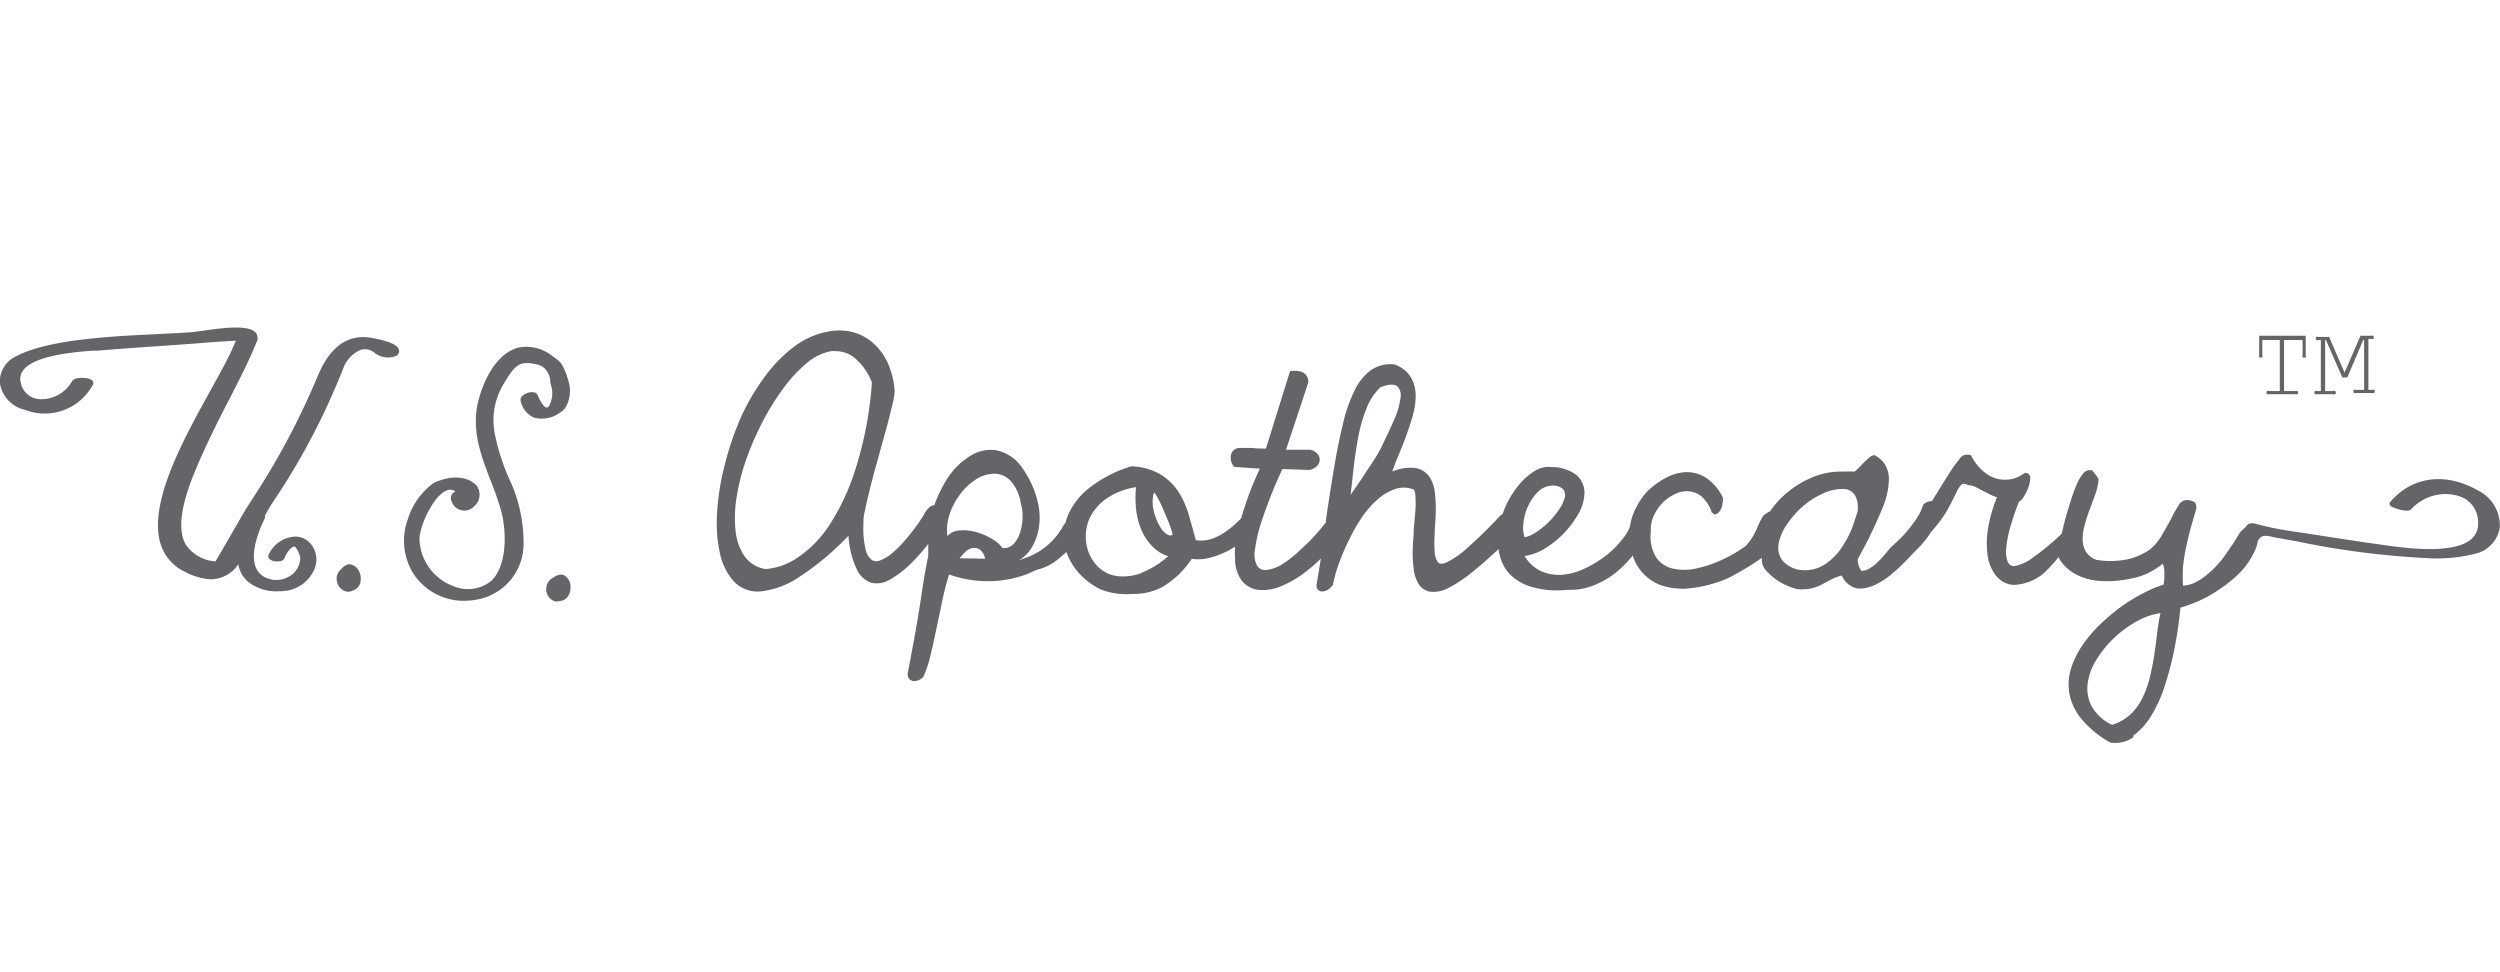 <svg xmlns="http://www.w3.org/2000/svg" width="193px" height="75px" viewBox="0 0 193 75"><defs><style>.b{fill:#646569;}</style></defs><path class="b" d="M5.81,29.56C5,31.23,2,31.83,1.4,29.61c-.61-2.48,4.82-2.68,6.17-2.8,1.7-.16,5.93-.43,7.64-.57,1-.08,2.05-.16,3.08-.22.42,0,.25,0,0,.47-1.81,4.36-9.46,14.69-3.94,17.42,4.16,2,4.27-2,6.6-5.39a52.88,52.88,0,0,0,4.65-8.62c.23-.52.45-1,.66-1.58.31-.81,1.52-2.14,2.74-1.25s3-.2-.49-.76c-2.14-.34-3.21,1.41-3.83,2.89a57.22,57.22,0,0,1-4.4,8.48c-1.9,3-.32.39-3.56,6C12,43.07,14,38.28,15.3,35.29c1.47-3.31,3.06-5.94,4.31-8.93.6-1.44-4-.5-4.75-.44-3.5.28-10.5.2-13.53,1.86-1.75,1-1.32,3.09.68,3.68A4,4,0,0,0,7,29.6c.11-.21-1.07-.29-1.2,0"/><path class="b" d="M19.46,39.81a7.08,7.08,0,0,0-.82,3.4c.09,1.77,2,2.38,3.62,2.09,1.37-.24,2.56-1.87,1.69-3.1s-2.55-.33-2.93.62c-.1.25.69.33.78.11a2.16,2.16,0,0,1,.48-.72c.73-.73,1.14.46,1.15.89a2.1,2.1,0,0,1-3.31,1.55c-1.46-1-.44-3.61.12-4.73.12-.24-.67-.32-.78-.11"/><path class="b" d="M28.59,26.07c-2.64-.42-3.72,2.17-4.08,3a57.12,57.12,0,0,1-4.38,8.44l-.87,1.36c-.35.54-.35.54-.88,1.47l-1.74,3a3,3,0,0,1-2.3-1.3c-1-1.75.41-5,1.16-6.7.69-1.55,1.41-3,2.1-4.32.8-1.56,1.55-3,2.21-4.61a.66.66,0,0,0-.05-.7c-.5-.65-2.4-.43-4.29-.15l-.63.08c-.74.06-1.66.1-2.64.15-3.61.17-8.56.41-11,1.74A2.11,2.11,0,0,0,0,29.64a2.52,2.52,0,0,0,1.93,2,4.21,4.21,0,0,0,5.27-2A.3.3,0,0,0,7,29.29c-.27-.14-1.24-.23-1.45.16A2.71,2.71,0,0,1,3,30.81a1.55,1.55,0,0,1-1.39-1.26,1.08,1.08,0,0,1,.16-.94c.86-1.19,4-1.43,5.4-1.54l.4,0c1-.09,2.89-.23,4.57-.34l3.07-.22c.8-.07,1.86-.15,3-.21l-.06.14c-.4,1-1.07,2.19-1.85,3.61C14.11,34,11.43,38.88,12.4,42a3.53,3.53,0,0,0,1.89,2.15,4.76,4.76,0,0,0,2,.57,2.58,2.58,0,0,0,2.11-1.16,2.22,2.22,0,0,0,.81,1.4,3.55,3.55,0,0,0,2.22.69,4.91,4.91,0,0,0,.83-.07,2.78,2.78,0,0,0,2-1.62,1.87,1.87,0,0,0-.17-1.84,1.55,1.55,0,0,0-1.5-.68,2.38,2.38,0,0,0-1.83,1.34.33.33,0,0,0,0,.34.89.89,0,0,0,.76.21A.45.45,0,0,0,22,43a1.93,1.93,0,0,1,.43-.64c.14-.14.25-.19.34-.15s.41.61.41.88a1.66,1.66,0,0,1-.93,1.45,1.91,1.91,0,0,1-2-.1c-1.38-1-.2-3.64.2-4.44a.32.32,0,0,0,0-.19c.22-.4.45-.81.72-1.2A52.38,52.38,0,0,0,25.85,30c.28-.63.48-1.12.66-1.59A2.45,2.45,0,0,1,27.87,27a1.14,1.14,0,0,1,1,.2,1.68,1.68,0,0,0,1.73.27.42.42,0,0,0,.2-.45C30.73,26.53,29.56,26.23,28.59,26.07Z"/><path class="b" d="M26.89,45.68a.72.72,0,0,1-.27-.05,1,1,0,0,1-.47-.39,1.06,1.06,0,0,1-.16-.62.91.91,0,0,1,.33-.66c.27-.33.56-.46.83-.37a1,1,0,0,1,.57.5,1.35,1.35,0,0,1,.11.82h0a.83.83,0,0,1-.58.67A.7.7,0,0,1,26.89,45.68Z"/><path class="b" d="M43,46.44a.69.69,0,0,1-.41-.14,1,1,0,0,1-.37-.49,1.05,1.05,0,0,1,0-.65.92.92,0,0,1,.48-.56c.35-.25.65-.31.89-.16a1,1,0,0,1,.43.63,1.34,1.34,0,0,1-.09.82h0a.83.83,0,0,1-.73.51Z"/><path class="b" d="M43.88,29.41a5.93,5.93,0,0,0-.36-1,1.6,1.6,0,0,0-.36-.53,4.67,4.67,0,0,0-.49-.37A3.16,3.16,0,0,0,40,26.84c-1.3.35-2.39,1.75-3,3.84-.69,2.35.1,4.41.87,6.4.3.77.6,1.56.82,2.36.39,1.43.53,4.15-.76,5.4a2.87,2.87,0,0,1-3,.38,4,4,0,0,1-2.54-3.45c-.1-1,1.09-3.63,2.19-3.94a.69.69,0,0,1,.58.11c-.57.27-.35.88,0,1.22a1.06,1.06,0,0,0,1.48-.1,1.34,1.34,0,0,0,.29-.4h0a.53.53,0,0,0,.05-.19,1,1,0,0,0,0-.59.44.44,0,0,0,0-.06,1.68,1.68,0,0,0-.1-.15s0-.06,0-.08l0,0c-.61-.78-1.89-1-3.39-.31a5.4,5.4,0,0,0-2,2.79,4.82,4.82,0,0,0,.34,4.08,4.64,4.64,0,0,0,4.12,2.23A5.63,5.63,0,0,0,37,46.25a4.36,4.36,0,0,0,3.42-4.2,11.58,11.58,0,0,0-1.16-5.19,16.42,16.42,0,0,1-1.08-3.47,5.39,5.39,0,0,1,.63-3.63l.3-.5c.31-.48.68-1.09,1.28-1.21a2.17,2.17,0,0,1,.87.05,1.89,1.89,0,0,1,.57.17,1.46,1.46,0,0,1,.65,1.12c0,.15.05.32.1.51a2,2,0,0,1-.14,1.33c0,.08-.15.24-.23.24-.24,0-.62-.72-.68-.92a.38.38,0,0,0-.29-.26,1.11,1.11,0,0,0-.92.28.41.41,0,0,0-.12.41,1.78,1.78,0,0,0,1,1.25,2.35,2.35,0,0,0,2-.35,1.5,1.5,0,0,0,.43-.38A2.5,2.5,0,0,0,43.88,29.41Z"/><path class="b" d="M174,41.11c4.35.65,12.86,2.71,17,1.54,2.41-.68,2.48-3.39.21-4.68s-5-1.08-6.62.87c-.19.22,1.22.65,1.45.39,1.52-1.8,5.35-1.69,5.38,1.18,0,3.19-6.64,1.9-8.31,1.68-2.12-.29-7.35-1.14-9.47-1.46"/><path class="b" d="M166.66,48.85q-.1.87-.24,1.77t-.35,1.75a7.79,7.79,0,0,1-.59,1.59,4.49,4.49,0,0,1-1,1.28,3.83,3.83,0,0,1-1.48.83,3.7,3.7,0,0,1-1.68-1.52,3.09,3.09,0,0,1-.32-1.84,4.7,4.7,0,0,1,.72-1.91,8.59,8.59,0,0,1,3.28-3,5.21,5.21,0,0,1,1.9-.6,15.8,15.8,0,0,0-.27,1.64m-2,7.91A5.15,5.15,0,0,0,166,55.22a10.53,10.53,0,0,0,1-2.2,24,24,0,0,0,.65-2.42q.25-1.19.38-2.19t.18-1.52a14.07,14.07,0,0,0,1.36-.48,9.22,9.22,0,0,0,1.75-.95,8.88,8.88,0,0,0,1.7-1.53,6.52,6.52,0,0,0,1.24-2.23,2.27,2.27,0,0,0-.06-1.15c-.09-.09-.76.13-1,.39q-.07,0-.26.36t-.53.84q-.33.5-.75,1.08a7.45,7.45,0,0,1-.94,1.06,5.4,5.4,0,0,1-1.11.8,2.49,2.49,0,0,1-1.23.32,11.23,11.23,0,0,1,0-1.58,13.63,13.63,0,0,1,.23-1.5q.16-.74.36-1.46t.43-1.49q0-.33-.08-.43a1,1,0,0,0-.42-.13.63.63,0,0,0-.63.33,9.44,9.44,0,0,0-.55.95q-.29.57-.7,1.24A4.19,4.19,0,0,1,166,42.5a4.88,4.88,0,0,1-1.71.78,6.59,6.59,0,0,1-2.56.06,1.7,1.7,0,0,1-.89-.7,2,2,0,0,1-.26-1,4.06,4.06,0,0,1,.15-1.13,12.63,12.63,0,0,1,.38-1.21l.43-1.17a4.22,4.22,0,0,0,.25-1v-.08a.48.48,0,0,1-.1-.12l-.14-.2-.15-.19-.09-.11h0l0,0a.5.5,0,0,0-.45.23,3,3,0,0,0-.42.69,10.09,10.09,0,0,0-.38,1c-.12.35-.51,1.62-.59,2s-.16.65-.22.93-.1.48-.12.62a4.88,4.88,0,0,0,0,1.28c1.4,2.43,5,1.55,5.46,1.47a5,5,0,0,0,1.23-.4,6.33,6.33,0,0,0,1.26-.82,2,2,0,0,1,.21,1,9.7,9.7,0,0,1-.09,1,8,8,0,0,0-1.45.59,13.18,13.18,0,0,0-1.68,1,15.78,15.78,0,0,0-1.67,1.37,10.26,10.26,0,0,0-1.41,1.63,6.78,6.78,0,0,0-.91,1.79,3.94,3.94,0,0,0-.15,1.88,4.19,4.19,0,0,0,.86,1.87,7.32,7.32,0,0,0,2.12,1.76,2.38,2.38,0,0,0,1.8-.42m-4.24-16.69c-.13-.15-.68.78-1.1,1a18.24,18.24,0,0,1-2.26,2,3.59,3.59,0,0,1-1.44.71.64.64,0,0,1-.74-.36,2.32,2.32,0,0,1-.14-1.15,8.85,8.85,0,0,1,.33-1.7,20.05,20.05,0,0,1,.68-2q.15,0,.35-.33a3.32,3.32,0,0,0,.34-.67,2.13,2.13,0,0,0,.15-.66c0-.2-.07-.32-.24-.33a2.57,2.57,0,0,1-1.2.51,2.63,2.63,0,0,1-1.21-.12,3,3,0,0,1-1.08-.66,3.14,3.14,0,0,1-.76-1.1.8.8,0,0,0-.47,0,.71.71,0,0,0-.33.31,9.94,9.94,0,0,0-.72,1l-.85,1.36-.79,1.26a4.28,4.28,0,0,1-.56.75.92.92,0,0,0-.36.57.51.51,0,0,0,.55.61.84.84,0,0,0,.56-.27,9.07,9.07,0,0,0,1.19-1.64q.39-.72.61-1.19a2.71,2.71,0,0,1,.4-.66c.12-.13.3-.14.55,0H152a1.69,1.69,0,0,1,.59.18l.59.31.62.31a1.91,1.91,0,0,0,.63.18,10.89,10.89,0,0,0-.74,2.46,6.77,6.77,0,0,0-.06,2.14,3.13,3.13,0,0,0,.61,1.52,1.6,1.6,0,0,0,1.27.6,3.77,3.77,0,0,0,1.91-.63c.74-.43,1.87-2.06,2.81-3q.43-1,.24-1.25M143,37.79a1.18,1.18,0,0,1,.38.43,1.88,1.88,0,0,1,.19.6,3,3,0,0,1,0,.67l-.5,1.28a8.17,8.17,0,0,1-.84,1.58,4.82,4.82,0,0,1-1.32,1.31,3,3,0,0,1-1.93.45,2.3,2.3,0,0,1-1.51-.82,1.79,1.79,0,0,1-.28-1.34,3.89,3.89,0,0,1,.65-1.53A7.21,7.21,0,0,1,139.14,39a6.44,6.44,0,0,1,1.61-1,3.6,3.6,0,0,1,1.65-.35,1.24,1.24,0,0,1,.62.2m-.73,6.54a1.57,1.57,0,0,0,1.11,1c1.86.16,3.82-2.33,4.49-3a7.6,7.6,0,0,0,1.71-2.51,1,1,0,0,0-.24-.92q-.33-.31-.82.05a3.85,3.85,0,0,1-.49,1,9.82,9.82,0,0,1-.87,1.14,8.73,8.73,0,0,1-1.06,1c-.38.3-1.4,2-2.52,2a1.39,1.39,0,0,1-.38-1.08,35.39,35.39,0,0,0,2-4.18,5.85,5.85,0,0,0,.39-1.85,2,2,0,0,0-.28-1.17,2,2,0,0,0-.7-.65c-.28-.15-1.23,1.28-1.54,1.26a6,6,0,0,0-.78,0,5.5,5.5,0,0,0-2.45.46,7.54,7.54,0,0,0-2.1,1.35,6.62,6.62,0,0,0-1.45,1.87,6,6,0,0,0-.14,2.58c0,.67-.1.76.38,1.33a4.54,4.54,0,0,0,2.27,1.31,3.4,3.4,0,0,0,1.05-.06,3.25,3.25,0,0,0,.76-.29l.71-.38a3.85,3.85,0,0,1,.88-.33Zm-15.65-.51a3.36,3.36,0,0,0,1.73,1.3,5.28,5.28,0,0,0,2.35.17,10.05,10.05,0,0,0,2.56-.7,16.31,16.31,0,0,0,2.73-1.7c.72-.53.92-1.75,1.35-2.33a2.5,2.5,0,0,0,0-.86c0-.18-.12-.28-.23-.31a.67.67,0,0,0-.43.08,4,4,0,0,0-.55.32c-.33.45-.81,1.95-1.38,2.37a10.13,10.13,0,0,1-1.88,1.11,9.5,9.5,0,0,1-2.06.67A4.25,4.25,0,0,1,129,44a2.26,2.26,0,0,1-1.33-.9,3.13,3.13,0,0,1-.43-2,2.64,2.64,0,0,1,.22-1.27,3.68,3.68,0,0,1,.7-1.07,3.32,3.32,0,0,1,1-.73,2.17,2.17,0,0,1,1.13-.22,1.9,1.9,0,0,1,1.07.47,2.81,2.81,0,0,1,.79,1.3h.14a.37.37,0,0,0,.2-.12.94.94,0,0,0,.19-.33,2.25,2.25,0,0,0,.11-.65,3.7,3.7,0,0,0-1.29-1.51A2.6,2.6,0,0,0,130,36.5a3.28,3.28,0,0,0-1.5.46A5.15,5.15,0,0,0,127.2,38a5.6,5.6,0,0,0-.92,1.46,4,4,0,0,0-.35,1.59,4.81,4.81,0,0,0,.71,2.72m-5.86-6.12a.88.88,0,0,1,.12.77,3,3,0,0,1-.49,1,6.35,6.35,0,0,1-.87,1,6.19,6.19,0,0,1-1,.78,2.18,2.18,0,0,1-.91.35,2.27,2.27,0,0,1-.14-1.13,4.37,4.37,0,0,1,.34-1.38,3.67,3.67,0,0,1,.79-1.18,1.78,1.78,0,0,1,1.18-.54,1.25,1.25,0,0,1,1,.34m2.2,7.44a6.44,6.44,0,0,0,1.7-1,8.43,8.43,0,0,0,1.39-1.45,11.85,11.85,0,0,0,1-1.63.77.77,0,0,0,0-.51.65.65,0,0,0-.29-.34.55.55,0,0,0-.41,0,.71.71,0,0,0-.4.33,3.37,3.37,0,0,1-.67,1.23A7.7,7.7,0,0,1,124,43a9.34,9.34,0,0,1-1.66,1,5,5,0,0,1-1.8.5,3.5,3.5,0,0,1-1.72-.3,3.13,3.13,0,0,1-1.4-1.38,3.57,3.57,0,0,0,1.61-.52,7.22,7.22,0,0,0,2.66-2.72,3.17,3.17,0,0,0,.44-1.55,1.67,1.67,0,0,0-.56-1.24,3,3,0,0,0-1.84-.6,1.93,1.93,0,0,0-1.25.29,4.39,4.39,0,0,0-1.19,1.05,7.1,7.1,0,0,0-.95,1.57,6.8,6.8,0,0,0-.53,1.81,5.46,5.46,0,0,0,0,1.8,3.06,3.06,0,0,0,.76,1.52,3.78,3.78,0,0,0,1.66,1,7,7,0,0,0,2.72.21,4.6,4.6,0,0,0,2-.32m-18.63-9q.15-1.31.39-2.51a11.56,11.56,0,0,1,.66-2.2,4.39,4.39,0,0,1,1.1-1.61q1-.37,1.41-.08a1.07,1.07,0,0,1,.32,1,6.11,6.11,0,0,1-.51,1.75q-.44,1-1,2.15t-1.3,2.18q-.7,1.06-1.29,1.84.13-1.23.28-2.54m12.6,4c0-.25-.07-.41-.2-.48a.51.51,0,0,0-.47,0,1.47,1.47,0,0,0-.45.32,34.5,34.5,0,0,1-2.54,2.48,6.82,6.82,0,0,1-1.56,1.08q-.57.24-.81,0a1.5,1.5,0,0,1-.29-.87,9.13,9.13,0,0,1,0-1.39q.06-.8.08-1.63a10.25,10.25,0,0,0-.06-1.56,2.52,2.52,0,0,0-.45-1.22,1.51,1.51,0,0,0-1-.58,3.89,3.89,0,0,0-1.85.36,9,9,0,0,1,.44-1.23q.31-.73.62-1.55t.56-1.67a5.48,5.48,0,0,0,.24-1.59,2.67,2.67,0,0,0-.35-1.34,2.23,2.23,0,0,0-1.19-.92,2.59,2.59,0,0,0-1.72.42,4,4,0,0,0-1.22,1.49,11.65,11.65,0,0,0-.88,2.48q-.37,1.48-.69,3.37t-.65,4.16q-.33,2.27-.77,4.87a.37.37,0,0,0,.07.31.34.34,0,0,0,.25.1.68.68,0,0,0,.34-.1,1.49,1.49,0,0,0,.35-.29,10.4,10.4,0,0,1,.46-1.67A17.4,17.4,0,0,1,104,41.6a13.9,13.9,0,0,1,1-1.77,7.6,7.6,0,0,1,1.26-1.42,4,4,0,0,1,1.4-.81,2.19,2.19,0,0,1,1.49.07q.17.11.19.58a9.51,9.51,0,0,1,0,1.14l-.13,1.47q-.07.8-.08,1.58a9.5,9.5,0,0,0,.08,1.46,2.59,2.59,0,0,0,.37,1.1,1.19,1.19,0,0,0,.8.52,2.36,2.36,0,0,0,1.36-.29,10.88,10.88,0,0,0,2-1.33,31.6,31.6,0,0,0,2.84-2.6,3.43,3.43,0,0,0,.34-1.2m-12.86-.69a.46.46,0,0,0-.23-.17.65.65,0,0,0-.29,0l-.3,0A13.92,13.92,0,0,1,102,41a16.11,16.11,0,0,1-1.48,1.53A9.29,9.29,0,0,1,99,43.66a3.12,3.12,0,0,1-1.25.47.89.89,0,0,1-.84-.34,1.93,1.93,0,0,1-.22-1.33,11.64,11.64,0,0,1,.6-2.5A36.81,36.81,0,0,1,99,36.08l2.14.08a.94.94,0,0,0,.49-.25.63.63,0,0,0,.2-.38.57.57,0,0,0-.13-.4.83.83,0,0,0-.49-.28l-.71,0h-.38l-.35,0-.59-.06,1.8-5.29a.71.71,0,0,0-.13-.45.69.69,0,0,0-.3-.22,1.31,1.31,0,0,0-.39-.07h-.41l-1.87,6q-.55-.06-1.15-.06h-.92a.59.59,0,0,0-.48.22.73.73,0,0,0-.12.41,1,1,0,0,0,.09.41c.06.13.11.19.15.19l2.08.14a24.85,24.85,0,0,0-1.59,4.13,10.38,10.38,0,0,0-.42,2.85A2.66,2.66,0,0,0,96,44.78a1.81,1.81,0,0,0,1.21.64,3.45,3.45,0,0,0,1.67-.29A8,8,0,0,0,100.73,44a13,13,0,0,0,1.88-1.8,13.54,13.54,0,0,0,1.64-2.38,1,1,0,0,0-.14-.42M89.37,38.24q.23.42.5,1t.48,1.16a5.24,5.24,0,0,1,.27.9.46.46,0,0,1-.54.08,1.51,1.51,0,0,1-.51-.48,3.74,3.74,0,0,1-.43-.81,4.73,4.73,0,0,1-.26-.92,3.23,3.23,0,0,1,0-.81.57.57,0,0,1,.22-.47c.06,0,.16.09.32.37m-1.51,1a5.85,5.85,0,0,0,.41,1.62,4,4,0,0,0,.84,1.28,2.82,2.82,0,0,0,1.35.75,7.12,7.12,0,0,1-2.27,1.44,4.15,4.15,0,0,1-1.91.26A2.67,2.67,0,0,1,84.82,44a3.18,3.18,0,0,1-.88-1.24,3.58,3.58,0,0,1-.24-1.56,3.43,3.43,0,0,1,.5-1.59,4.16,4.16,0,0,1,1.35-1.33,5.77,5.77,0,0,1,2.28-.79,8.94,8.94,0,0,0,0,1.8m5.52,3.7a6.33,6.33,0,0,0,1.44-.56,6.58,6.58,0,0,0,1.24-.86,4.76,4.76,0,0,0,.85-.95,1.24,1.24,0,0,0,.25-.8q0-.35-.55-.46-.37.37-.81.85a7.23,7.23,0,0,1-1,.88,4.45,4.45,0,0,1-1.17.63,2.75,2.75,0,0,1-1.4.11q-.26-1-.54-1.94A6.77,6.77,0,0,0,90.91,38a4.32,4.32,0,0,0-1.36-1.33,4.65,4.65,0,0,0-2.18-.61A9.84,9.84,0,0,0,84,37.83a5.21,5.21,0,0,0-1.57,2.11,3.74,3.74,0,0,0-.15,2.18,4.62,4.62,0,0,0,1,1.93,4.49,4.49,0,0,0,4.13,1.7,4.48,4.48,0,0,0,2.28-.54A6.73,6.73,0,0,0,92,43a3.21,3.21,0,0,0,1.42-.06M73.13,39.77A5.32,5.32,0,0,1,74,38.1a4.73,4.73,0,0,1,1.31-1.19,2.82,2.82,0,0,1,1.48-.45,1.87,1.87,0,0,1,1.31.55,3.42,3.42,0,0,1,.84,1.83,3.34,3.34,0,0,1,.13,1.11,4.4,4.4,0,0,1-.2,1.21,2.25,2.25,0,0,1-.55.94,1.12,1.12,0,0,1-.9.34H77.3a1.75,1.75,0,0,0-.66-.65,4.76,4.76,0,0,0-1.22-.58A3.45,3.45,0,0,0,74.07,41a1.29,1.29,0,0,0-1,.61,3.69,3.69,0,0,1,.09-1.88m.72,3.42a4,4,0,0,1,.58-.68,1.14,1.14,0,0,1,.7-.37.85.85,0,0,1,.76.32,1.32,1.32,0,0,1,.3.77Zm-3.27,9.24a.78.78,0,0,0,.58-.24,8.1,8.1,0,0,0,.54-1.6q.23-1,.46-2.06t.47-2.24q.24-1.15.55-2.14h.08a8.82,8.82,0,0,0,3,.53,8.48,8.48,0,0,0,3-.53A6.1,6.1,0,0,0,81.73,43c.77-.71.87-.58,1.32-1.66a1.65,1.65,0,0,0,0-1.16q-.19-.3-.87.33c-.12.2-1.31,2.33-3.27,2.7a1,1,0,0,1-.75.13l.52-.35a3,3,0,0,0,.73-.75A4.11,4.11,0,0,0,80,41a4.88,4.88,0,0,0,0-2A7.42,7.42,0,0,0,78.69,36a3,3,0,0,0-1.79-1.11,2.79,2.79,0,0,0-1.9.42A5.52,5.52,0,0,0,73.3,37a8.75,8.75,0,0,0-1.17,2.61,10.17,10.17,0,0,0-.33,3.3q-.15.75-.32,1.74t-.36,2.17q-.19,1.17-.42,2.48T70.2,52q0,.46.39.47M66.2,36.14a17.63,17.63,0,0,1-2.14,4.51,8.88,8.88,0,0,1-2.56,2.56,5.06,5.06,0,0,1-2.48.84A2.6,2.6,0,0,1,57.31,43a4.4,4.4,0,0,1-.71-2,9.77,9.77,0,0,1,.1-2.66,16.89,16.89,0,0,1,.77-3,22.33,22.33,0,0,1,1.29-2.93,19.14,19.14,0,0,1,1.63-2.6,10.61,10.61,0,0,1,1.84-1.92A4.19,4.19,0,0,1,64.13,27a2.42,2.42,0,0,1,1.78.4,4.67,4.67,0,0,1,1.52,2.06,28.53,28.53,0,0,1-1.23,6.71m0,7.75a1.79,1.79,0,0,0,1.1,1,1.87,1.87,0,0,0,1.35-.26,7.13,7.13,0,0,0,1.4-1.05,13.51,13.51,0,0,0,1.25-1.36q.57-.71.92-1.18a2.16,2.16,0,0,0,.45-1,1,1,0,0,0-.1-.69.44.44,0,0,0-.45-.21,1,1,0,0,0-.6.46,3.1,3.1,0,0,1-.24.43q-.23.37-.59.85t-.81,1a7.73,7.73,0,0,1-.93.92,3.38,3.38,0,0,1-.92.57.85.85,0,0,1-.79,0,1.45,1.45,0,0,1-.54-.87,6.87,6.87,0,0,1-.17-2,3.58,3.58,0,0,1,.11-1q.15-.76.41-1.79t.59-2.18q.32-1.15.6-2.2t.48-1.87A6.85,6.85,0,0,0,69,30.27a6.48,6.48,0,0,0-.41-1.83,4.58,4.58,0,0,0-.91-1.49,3.86,3.86,0,0,0-1.39-1,4,4,0,0,0-1.84-.25,6,6,0,0,0-2.88,1.1,10.68,10.68,0,0,0-2.41,2.37,16.32,16.32,0,0,0-1.85,3.22A22.44,22.44,0,0,0,56,36a19.36,19.36,0,0,0-.55,3.56,11,11,0,0,0,.21,3.07,4.57,4.57,0,0,0,1,2.13,2.39,2.39,0,0,0,2,.75,6.46,6.46,0,0,0,2.93-1.1,21.69,21.69,0,0,0,4-3.36,7.54,7.54,0,0,0,.64,2.78"/><path class="b" d="M191.29,37.86c-2.51-1.43-5.1-1.08-6.77.9-.06.07-.08.2.06.32s1.31.54,1.57.23a3.57,3.57,0,0,1,3.72-1,2.1,2.1,0,0,1,1.44,2.08,1.52,1.52,0,0,1-.53,1.23c-1.44,1.26-5.44.65-7.14.4l-.5-.07c-1.24-.17-3.59-.54-5.66-.86a24.92,24.92,0,0,1-3.22-.62,1,1,0,0,0-.53-.06c-.19,0-.29.19-.42.33a3.09,3.09,0,0,0-.33.31c-.24.32-.42.69-.64,1s-.47.69-.75,1.07a7.36,7.36,0,0,1-.93,1,5.3,5.3,0,0,1-1.08.79,2.41,2.41,0,0,1-1.05.3,11.16,11.16,0,0,1,0-1.45,13.44,13.44,0,0,1,.23-1.49c.11-.49.22-1,.35-1.46s.28-1,.44-1.5c0-.27,0-.45-.13-.54a1.08,1.08,0,0,0-.47-.16.75.75,0,0,0-.75.38,9.58,9.58,0,0,0-.56,1c-.2.38-.43.8-.69,1.23A4.08,4.08,0,0,1,166,42.4a4.78,4.78,0,0,1-1.67.76,6.49,6.49,0,0,1-2.48.06,1.59,1.59,0,0,1-.83-.65,1.9,1.9,0,0,1-.24-.91,3.94,3.94,0,0,1,.15-1.1c.1-.39.23-.79.38-1.19l.43-1.17a4.32,4.32,0,0,0,.26-1.06s0-.16,0-.2a.43.43,0,0,1-.07-.09l-.15-.21-.16-.2-.12-.14-.13,0a.62.62,0,0,0-.56.27,3.2,3.2,0,0,0-.44.72,10.2,10.2,0,0,0-.39,1c-.12.35-.51,1.63-.6,2s-.15.63-.21.9A17.51,17.51,0,0,1,157,43a3.49,3.49,0,0,1-1.38.68.52.52,0,0,1-.61-.28,2.22,2.22,0,0,1-.13-1.09,8.76,8.76,0,0,1,.33-1.67,19.89,19.89,0,0,1,.66-1.92.92.92,0,0,0,.36-.37,3.48,3.48,0,0,0,.35-.69,2.25,2.25,0,0,0,.15-.7.37.37,0,0,0-.44-.44,2.45,2.45,0,0,1-1.15.49,2.51,2.51,0,0,1-1.16-.11,2.93,2.93,0,0,1-1-.63,4.08,4.08,0,0,1-.82-1.13.92.92,0,0,0-.54,0,.8.8,0,0,0-.38.34,10.06,10.06,0,0,0-.72,1l-.85,1.36-.53.85a.88.88,0,0,0-.67.28,3.75,3.75,0,0,1-.47,1,9.75,9.75,0,0,1-.86,1.13,8.72,8.72,0,0,1-1,1,3.79,3.79,0,0,0-.42.46c-.49.59-1.22,1.47-2,1.52a1.34,1.34,0,0,1-.3-.92,35.88,35.88,0,0,0,2-4.17,6,6,0,0,0,.4-1.89,2.18,2.18,0,0,0-.3-1.24,2.08,2.08,0,0,0-.75-.69c-.22-.11-.49.16-1,.66-.2.21-.53.57-.63.58a6,6,0,0,0-.79,0,5.7,5.7,0,0,0-2.51.47,7.71,7.71,0,0,0-2.13,1.37,7,7,0,0,0-1.05,1.21,3.61,3.61,0,0,0-.51.32,5.45,5.45,0,0,0-.44.84,4.61,4.61,0,0,1-.92,1.51,10,10,0,0,1-1.86,1.09,9.43,9.43,0,0,1-2,.67,4.16,4.16,0,0,1-1.81,0,2.15,2.15,0,0,1-1.26-.85,3.05,3.05,0,0,1-.41-2,2.53,2.53,0,0,1,.21-1.21,3.57,3.57,0,0,1,.68-1,3.22,3.22,0,0,1,1-.7,2,2,0,0,1,1.07-.2,1.79,1.79,0,0,1,1,.44,3.73,3.73,0,0,1,.86,1.33l.16,0a.49.49,0,0,0,.26-.15,1,1,0,0,0,.22-.37,2.18,2.18,0,0,0,.1-.75,3.83,3.83,0,0,0-1.33-1.56,2.76,2.76,0,0,0-1.55-.42,3.43,3.43,0,0,0-1.55.48A5.3,5.3,0,0,0,127.11,38a5.75,5.75,0,0,0-.95,1.5,4.34,4.34,0,0,0-.33,1.16,3.54,3.54,0,0,1-.61,1A7.59,7.59,0,0,1,124,42.88a9.25,9.25,0,0,1-1.64,1,4.87,4.87,0,0,1-1.76.49,3.41,3.41,0,0,1-1.66-.29,2.91,2.91,0,0,1-1.24-1.16,3.84,3.84,0,0,0,1.47-.52,7.35,7.35,0,0,0,2.7-2.77,3.31,3.31,0,0,0,.45-1.61,1.79,1.79,0,0,0-.6-1.33,3.08,3.08,0,0,0-1.91-.63,2,2,0,0,0-1.33.3,4.53,4.53,0,0,0-1.22,1.08,7.26,7.26,0,0,0-1,1.59q-.14.31-.25.63a1.4,1.4,0,0,0-.26.22,34.41,34.41,0,0,1-2.53,2.47,6.72,6.72,0,0,1-1.53,1.06c-.32.14-.55.14-.67,0a1.39,1.39,0,0,1-.26-.8,9,9,0,0,1,0-1.38c0-.54.07-1.09.08-1.63a10.47,10.47,0,0,0-.07-1.58,2.65,2.65,0,0,0-.47-1.28,1.64,1.64,0,0,0-1.12-.62,3.62,3.62,0,0,0-1.69.28,10.14,10.14,0,0,1,.37-1c.21-.5.42-1,.62-1.55s.4-1.11.56-1.68a5.62,5.62,0,0,0,.25-1.63,2.81,2.81,0,0,0-.37-1.41,2.36,2.36,0,0,0-1.29-1,2.72,2.72,0,0,0-1.79.44,4.16,4.16,0,0,0-1.25,1.54,11.86,11.86,0,0,0-.89,2.51c-.24,1-.48,2.12-.69,3.38s-.43,2.63-.65,4.16l0,.17-.45.55a16.09,16.09,0,0,1-1.47,1.52A9.21,9.21,0,0,1,99,43.55a3,3,0,0,1-1.2.45.76.76,0,0,1-.73-.29,1.84,1.84,0,0,1-.19-1.24,11.57,11.57,0,0,1,.6-2.47A36.48,36.48,0,0,1,99,36.21l2.09.07a1.07,1.07,0,0,0,.56-.28.76.76,0,0,0,.23-.46.69.69,0,0,0-.16-.49,1,1,0,0,0-.59-.33l-.7,0h-.37l-.34,0-.44,0S101,29.55,101,29.5a.83.83,0,0,0-.16-.53.81.81,0,0,0-.35-.26,1.43,1.43,0,0,0-.43-.08H99.6l-1.87,6c-.35,0-.7,0-1.07-.05h-.93a.71.71,0,0,0-.58.27.85.85,0,0,0-.14.48,1.13,1.13,0,0,0,.1.46c.06.13.14.26.25.26l1.9.13A25.72,25.72,0,0,0,95.82,40l-.11.12a7.19,7.19,0,0,1-1,.86,4.34,4.34,0,0,1-1.13.61,2.61,2.61,0,0,1-1.26.11q-.25-.93-.52-1.86A6.93,6.93,0,0,0,91,38a4.47,4.47,0,0,0-1.4-1.37A4.76,4.76,0,0,0,87.33,36,10,10,0,0,0,84,37.74a5.35,5.35,0,0,0-1.6,2.16,4.24,4.24,0,0,0-.15.49l-.11.11a5.36,5.36,0,0,1-3.21,2.65,1.46,1.46,0,0,1-.27.11l.17-.11a3.08,3.08,0,0,0,.76-.78A4.25,4.25,0,0,0,80.15,41a5,5,0,0,0,0-2.09,7.57,7.57,0,0,0-1.39-3,3.16,3.16,0,0,0-1.86-1.15,2.93,2.93,0,0,0-2,.44,5.67,5.67,0,0,0-1.74,1.7A10.29,10.29,0,0,0,72.13,39c-.24,0-.46.19-.71.55a3.19,3.19,0,0,1-.23.4c-.15.24-.34.52-.58.84s-.51.66-.81,1a7.68,7.68,0,0,1-.91.9,3.27,3.27,0,0,1-.89.55.73.73,0,0,1-.68,0,1.35,1.35,0,0,1-.49-.8,7,7,0,0,1-.17-2,3.34,3.34,0,0,1,.11-1c.1-.5.24-1.1.41-1.79s.36-1.38.58-2.17.42-1.5.61-2.2.35-1.32.48-1.87a6.73,6.73,0,0,0,.22-1.22,6.62,6.62,0,0,0-.41-1.87,4.73,4.73,0,0,0-.94-1.53,4,4,0,0,0-1.43-1,4.17,4.17,0,0,0-1.9-.26,6.19,6.19,0,0,0-2.93,1.12A10.83,10.83,0,0,0,59,29.14a16.51,16.51,0,0,0-1.87,3.24A22.67,22.67,0,0,0,55.92,36a19.55,19.55,0,0,0-.56,3.58,11.16,11.16,0,0,0,.21,3.1,4.71,4.71,0,0,0,1.07,2.19,2.52,2.52,0,0,0,2.05.79,6.62,6.62,0,0,0,3-1.11,21.3,21.3,0,0,0,3.81-3.19,7.19,7.19,0,0,0,.63,2.56A1.91,1.91,0,0,0,67.3,45a2,2,0,0,0,1.44-.28,7.28,7.28,0,0,0,1.43-1.07,13.52,13.52,0,0,0,1.26-1.37l.23-.29q0,.45,0,.91c-.1.5-.21,1.08-.32,1.73S71.13,46,71,46.82s-.26,1.61-.42,2.48S70.26,51,70.07,52c0,.5.34.58.51.58a1,1,0,0,0,.69-.31,8.28,8.28,0,0,0,.55-1.62c.16-.65.31-1.35.46-2.06l.47-2.24c.15-.72.33-1.4.52-2a9,9,0,0,0,3,.52,8.64,8.64,0,0,0,3-.54L80,44a4.11,4.11,0,0,0,1.78-.91l.44-.38.11-.09a4.73,4.73,0,0,0,.84,1.48,5.39,5.39,0,0,0,1.8,1.4,5.32,5.32,0,0,0,2.44.35,4.58,4.58,0,0,0,2.34-.55A6.8,6.8,0,0,0,92,43.14a3.38,3.38,0,0,0,1.39-.08,6.49,6.49,0,0,0,1.47-.57l.49-.29a6.73,6.73,0,0,0,0,.91,2.79,2.79,0,0,0,.54,1.75,1.94,1.94,0,0,0,1.29.68,3.58,3.58,0,0,0,1.73-.29,8.23,8.23,0,0,0,1.92-1.13,12,12,0,0,0,1.14-1q-.16,1-.33,2a.48.48,0,0,0,.11.41.47.47,0,0,0,.34.13.8.8,0,0,0,.4-.12,1.4,1.4,0,0,0,.41-.38,10.36,10.36,0,0,1,.46-1.65,17.25,17.25,0,0,1,.79-1.84,13.83,13.83,0,0,1,1-1.75,7.5,7.5,0,0,1,1.24-1.4,3.87,3.87,0,0,1,1.36-.78,2,2,0,0,1,1.39.06s.12.11.13.48a9.38,9.38,0,0,1,0,1.13l-.13,1.47c0,.54-.07,1.08-.08,1.59a9.71,9.71,0,0,0,.08,1.48,2.73,2.73,0,0,0,.39,1.15,1.31,1.31,0,0,0,.88.58,2.46,2.46,0,0,0,1.43-.3A11,11,0,0,0,113.86,44c.54-.43,1.16-1,1.84-1.62,0,.12,0,.23.05.35a3.19,3.19,0,0,0,.79,1.58,3.91,3.91,0,0,0,1.71,1,7.08,7.08,0,0,0,2.76.22,4.74,4.74,0,0,0,2-.33,6.6,6.6,0,0,0,1.74-1,8.55,8.55,0,0,0,1.3-1.32,3.53,3.53,0,0,0,2.27,2.33,5.44,5.44,0,0,0,2.41.17,10.23,10.23,0,0,0,2.59-.71,19.66,19.66,0,0,0,2.7-1.61,1.27,1.27,0,0,0,.4,1.07,4.7,4.7,0,0,0,2.35,1.35,3.54,3.54,0,0,0,1.09-.06,3.42,3.42,0,0,0,.79-.3l.71-.38a3.72,3.72,0,0,1,.83-.31,1.69,1.69,0,0,0,1.19,1c1.62.13,3.27-1.61,4.16-2.56l.43-.44a7.5,7.5,0,0,0,1.24-1.57,9.22,9.22,0,0,0,1.2-1.66c.26-.48.46-.89.61-1.2a2.58,2.58,0,0,1,.38-.63s.12-.13.41,0l.12,0a1.57,1.57,0,0,1,.54.17l.59.31.62.31a2.11,2.11,0,0,0,.51.17,11,11,0,0,0-.69,2.34,6.93,6.93,0,0,0-.06,2.18,3.26,3.26,0,0,0,.64,1.58,1.72,1.72,0,0,0,1.36.65,4,4,0,0,0,2-.64,7.34,7.34,0,0,0,1.5-1.51,1,1,0,0,0,0,.15c.89,1.54,2.84,2.09,5.59,1.53a5.08,5.08,0,0,0,1.26-.41,6.26,6.26,0,0,0,1.16-.73,1.84,1.84,0,0,1,.14.78c0,.32,0,.61-.07.89a8.35,8.35,0,0,0-1.39.57,13.44,13.44,0,0,0-1.7,1,15.94,15.94,0,0,0-1.68,1.38,10.4,10.4,0,0,0-1.43,1.64,6.92,6.92,0,0,0-.92,1.83,4.09,4.09,0,0,0-.15,1.94,4.33,4.33,0,0,0,.88,1.93,7.4,7.4,0,0,0,2.2,1.81,3,3,0,0,0,.42,0,2.44,2.44,0,0,0,1.47-.47,5.29,5.29,0,0,0,1.39-1.57,10.73,10.73,0,0,0,1-2.22,24.42,24.42,0,0,0,.66-2.43c.17-.8.3-1.54.39-2.2s.14-1.1.17-1.44c.34-.1.77-.25,1.29-.46a9.41,9.41,0,0,0,1.77-1A9,9,0,0,0,173.12,44a6.32,6.32,0,0,0,.91-1.39,2.81,2.81,0,0,0,.25-.72.66.66,0,0,1,.43-.51,1.72,1.72,0,0,1,.74.08l1.8.32a65.17,65.17,0,0,0,10.59,1.33,12.12,12.12,0,0,0,3.2-.35,2.48,2.48,0,0,0,1.94-2A3,3,0,0,0,191.29,37.86ZM66.08,36.1A17.61,17.61,0,0,1,64,40.58a8.81,8.81,0,0,1-2.52,2.53,5,5,0,0,1-2.39.82,2.49,2.49,0,0,1-1.62-1,4.31,4.31,0,0,1-.69-2,9.74,9.74,0,0,1,.1-2.62,16.87,16.87,0,0,1,.76-2.93,22.28,22.28,0,0,1,1.28-2.91,19.14,19.14,0,0,1,1.62-2.58A10.56,10.56,0,0,1,62.32,28a4.09,4.09,0,0,1,1.84-.89,2.3,2.3,0,0,1,.38,0,2.37,2.37,0,0,1,1.31.42,4.54,4.54,0,0,1,1.46,2A28.49,28.49,0,0,1,66.08,36.1Zm8,7a4.39,4.39,0,0,1,.43-.47,1,1,0,0,1,.62-.33.73.73,0,0,1,.66.27,1.2,1.2,0,0,1,.26.56Zm3.32-.77h0a2.09,2.09,0,0,0-.67-.63,4.92,4.92,0,0,0-1.25-.59,3.6,3.6,0,0,0-1.4-.16,1.42,1.42,0,0,0-.94.43,3.59,3.59,0,0,1,.13-1.55,5.23,5.23,0,0,1,.83-1.64A4.64,4.64,0,0,1,75.36,37a2.68,2.68,0,0,1,1.42-.43A1.74,1.74,0,0,1,78,37.1a3.35,3.35,0,0,1,.81,1.78,3.25,3.25,0,0,1,.13,1.07,4.3,4.3,0,0,1-.19,1.17,2.15,2.15,0,0,1-.52.89A1,1,0,0,1,77.4,42.31Zm10.74,1.9a4,4,0,0,1-1.85.25,2.56,2.56,0,0,1-1.38-.6,3.07,3.07,0,0,1-.85-1.2,3.48,3.48,0,0,1-.23-1.5,3.33,3.33,0,0,1,.48-1.53,4.05,4.05,0,0,1,1.31-1.29,5.53,5.53,0,0,1,2.08-.75,9.07,9.07,0,0,0,0,1.66,6,6,0,0,0,.42,1.65A4.17,4.17,0,0,0,89,42.22a2.9,2.9,0,0,0,1.18.72A6.74,6.74,0,0,1,88.14,44.21Zm2-2.95a1.4,1.4,0,0,1-.47-.44,3.62,3.62,0,0,1-.41-.79,4.66,4.66,0,0,1-.25-.9,3.12,3.12,0,0,1,0-.78.57.57,0,0,1,.11-.34,1.66,1.66,0,0,1,.19.29c.15.27.32.6.49,1s.33.77.48,1.15a5.82,5.82,0,0,1,.25.8A.31.31,0,0,1,90.13,41.26Zm15.13-4.54c-.37.56-.7,1-1,1.47l.23-2.09c.1-.87.23-1.71.38-2.5a11.47,11.47,0,0,1,.65-2.18,4.3,4.3,0,0,1,1.05-1.55c.62-.23,1-.25,1.27-.09a1,1,0,0,1,.27.91,6,6,0,0,1-.5,1.71c-.29.68-.64,1.4-1,2.14S105.73,36,105.27,36.73Zm12.67,2.41A3.56,3.56,0,0,1,118.7,38a1.64,1.64,0,0,1,1.09-.51,1.15,1.15,0,0,1,.9.29.75.75,0,0,1,.1.66,2.92,2.92,0,0,1-.47.95,6.25,6.25,0,0,1-.85,1,6.07,6.07,0,0,1-1,.77,2.28,2.28,0,0,1-.77.32,2.29,2.29,0,0,1-.1-1A4.26,4.26,0,0,1,117.93,39.14Zm24.23,3.14a4.73,4.73,0,0,1-1.29,1.28A2.82,2.82,0,0,1,139,44a2.19,2.19,0,0,1-1.43-.77,1.68,1.68,0,0,1-.26-1.25,3.78,3.78,0,0,1,.63-1.48,7.09,7.09,0,0,1,1.24-1.41,6.35,6.35,0,0,1,1.57-1,3.59,3.59,0,0,1,1.46-.34h.13a1.12,1.12,0,0,1,.56.17h0a1.06,1.06,0,0,1,.34.39,1.78,1.78,0,0,1,.17.56,2.92,2.92,0,0,1,0,.62L143,40.72A8.07,8.07,0,0,1,142.17,42.28Zm24.37,6.56c-.07.58-.15,1.18-.24,1.77s-.21,1.18-.35,1.74a7.7,7.7,0,0,1-.58,1.57,4.38,4.38,0,0,1-.93,1.25,3.71,3.71,0,0,1-1.39.78,3.55,3.55,0,0,1-1.58-1.44,3,3,0,0,1-.3-1.77,4.59,4.59,0,0,1,.7-1.86,8.46,8.46,0,0,1,3.23-3,5.28,5.28,0,0,1,1.69-.56C166.68,47.82,166.6,48.32,166.54,48.83Z"/><path class="b" d="M176.33,26.25v3.94h.86a.25.25,0,0,1,.17,0,.15.15,0,0,1,.05.12.15.15,0,0,1-.05.12.25.25,0,0,1-.17,0h-2a.25.25,0,0,1-.17,0,.15.15,0,0,1-.05-.12.15.15,0,0,1,.05-.12.25.25,0,0,1,.17,0H176V26.25h-1.35v1.14a.26.26,0,0,1,0,.17.15.15,0,0,1-.12.05.15.15,0,0,1-.12-.05.25.25,0,0,1,0-.17V25.92H178v1.48a.26.26,0,0,1,0,.17.17.17,0,0,1-.24,0,.26.26,0,0,1,0-.17V26.25Z"/><path class="b" d="M181.21,29.14h-.38l-1.27-2.89h-.06v3.94h.61a.25.25,0,0,1,.17,0,.15.15,0,0,1,.05.12.15.15,0,0,1-.05.12.25.25,0,0,1-.17,0h-1.22a.25.25,0,0,1-.17,0,.15.15,0,0,1-.05-.12.15.15,0,0,1,.05-.12.25.25,0,0,1,.17,0h.28V26.25H179a.25.25,0,0,1-.17,0,.17.17,0,0,1,0-.24.25.25,0,0,1,.17,0h.81L181,28.77l1.23-2.85h.81a.26.26,0,0,1,.17,0,.17.17,0,0,1,0,.24.26.26,0,0,1-.17,0h-.2v3.94h.27a.26.26,0,0,1,.17,0,.15.15,0,0,1,.05.12.15.15,0,0,1-.05.12.25.25,0,0,1-.17,0h-1.21a.25.25,0,0,1-.17,0,.16.16,0,0,1,0-.24.26.26,0,0,1,.17,0h.61V26.25h-.07Z"/></svg>